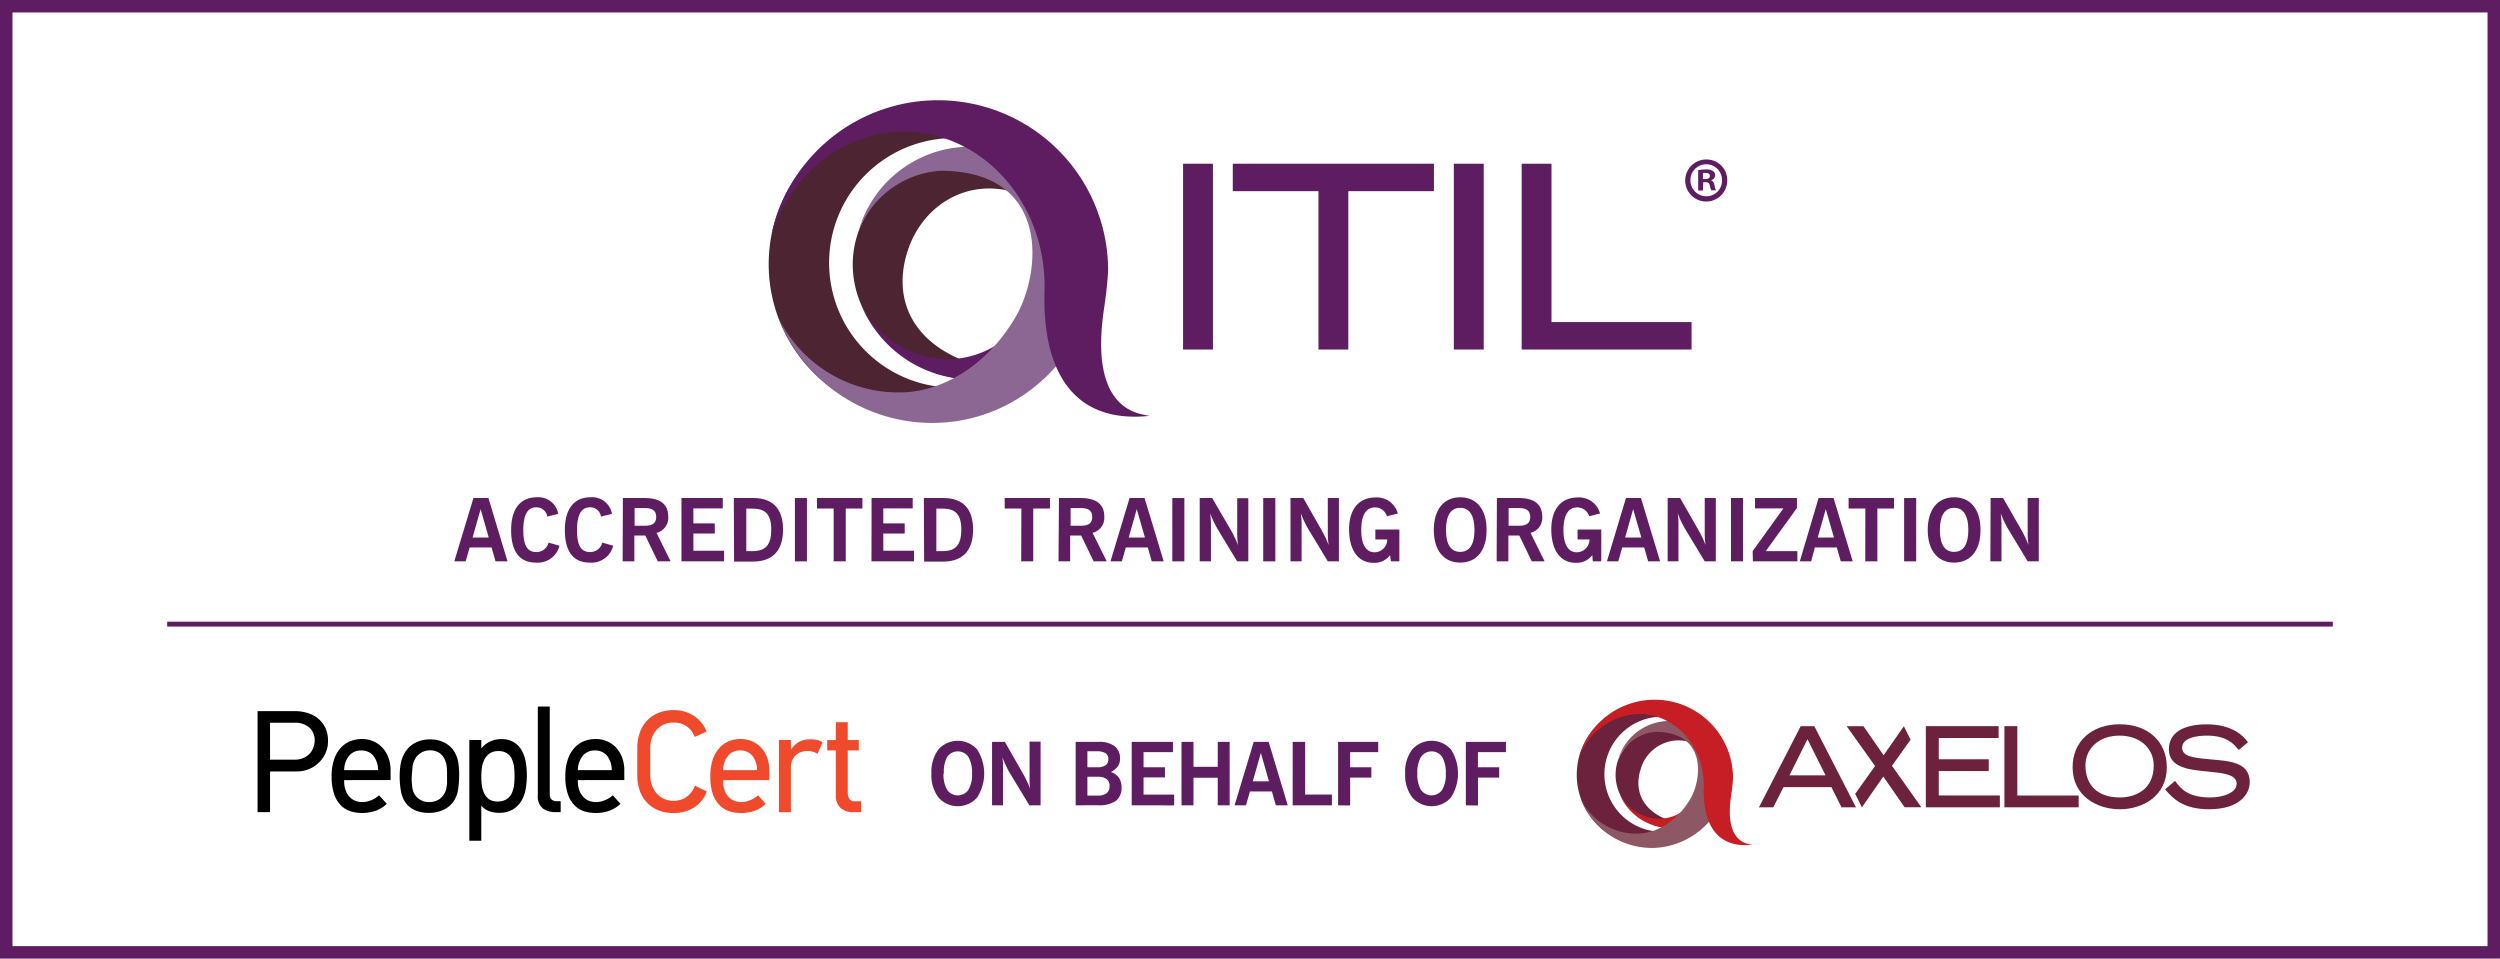 <svg id="Layer_1" data-name="Layer 1" xmlns="http://www.w3.org/2000/svg" viewBox="0 0 400.68 153.64"><defs><style>.cls-1,.cls-2{fill:none;stroke:#5e1d60;stroke-miterlimit:10;}.cls-1{stroke-width:2px;}.cls-2{stroke-width:0.78px;}.cls-3,.cls-5{fill:#5e1d60;}.cls-4{fill:#4c2432;}.cls-4,.cls-5,.cls-6,.cls-7,.cls-8,.cls-9{fill-rule:evenodd;}.cls-6{fill:#8d6793;}.cls-10,.cls-7{fill:#6c223d;}.cls-8{fill:#c61e24;}.cls-9{fill:#8d5763;}.cls-11{fill:#f04a2c;}</style></defs><rect class="cls-1" x="1" y="1" width="398.68" height="151.64"/><line class="cls-2" x1="26.8" y1="100.03" x2="373.88" y2="100.03"/><rect class="cls-3" x="189.61" y="26.24" width="4.79" height="29.78"/><polygon class="cls-3" points="216.1 56.02 211.31 56.02 211.31 30.64 197.58 30.64 197.58 26.24 229.82 26.24 229.82 30.64 216.1 30.64 216.1 56.02"/><rect class="cls-3" x="233.01" y="26.24" width="4.79" height="29.78"/><polygon class="cls-3" points="271.11 56.02 243.88 56.02 243.88 26.24 248.66 26.24 248.66 51.62 271.11 51.62 271.11 56.02"/><path class="cls-3" d="M349.55,108.87a3.37,3.37,0,1,1-3.34-3.28A3.3,3.3,0,0,1,349.55,108.87Zm-5.9,0a2.55,2.55,0,0,0,2.56,2.62,2.51,2.51,0,0,0,2.5-2.6,2.53,2.53,0,1,0-5.06,0Zm2,1.7h-.76v-3.28a8.88,8.88,0,0,1,1.26-.1,1.75,1.75,0,0,1,1.12.26.83.83,0,0,1,.34.7.85.85,0,0,1-.68.78v0c.32.1.48.36.58.8a2.92,2.92,0,0,0,.24.8H347a2.59,2.59,0,0,1-.26-.8c-.06-.34-.26-.5-.68-.5h-.36Zm0-1.84h.36c.42,0,.76-.14.76-.48s-.22-.5-.7-.5a1.82,1.82,0,0,0-.42,0Z" transform="translate(-72.72 -80.03)"/><path class="cls-4" d="M222.49,139.75a17.84,17.84,0,0,0,19.93-5.56c-3.74,3.83-9.83,5.82-15.36,3.6-8.33-3.35-11.25-10.09-8.89-17.48s9.62-11.88,17.47-9.37a15.07,15.07,0,0,1,10.43,11.84,18.48,18.48,0,0,0-13-16.1c-9.67-3.09-20,1.82-22.92,10.93s2.88,18.54,12.35,22.14" transform="translate(-72.72 -80.03)"/><path class="cls-5" d="M239.54,121.45a15.16,15.16,0,0,1-14.07,16.13A15.83,15.83,0,0,1,211,129.47a19.31,19.31,0,0,0,18.49,11.35A18.67,18.67,0,0,0,246.82,121c-.69-10.24-7.84-7.83-7.28.49" transform="translate(-72.72 -80.03)"/><path class="cls-4" d="M221.65,147a24.73,24.73,0,0,0,22.41-17.14,20,20,0,1,1-.75-17A24.65,24.65,0,1,0,221.65,147" transform="translate(-72.72 -80.03)"/><path class="cls-6" d="M248.73,119.29a24.08,24.08,0,0,0-3.26-10.64c-.73,1.06-1.42,2-2,2.81A18.62,18.62,0,0,0,210.34,117a15.18,15.18,0,0,1,13.08-9.6c17.92,0,16.34,16.73,11.73,24-3.92,6.41-10.4,11.19-17.58,11.51a21.43,21.43,0,0,1-20-11.76,26.44,26.44,0,0,0,25.71,16.64c14.7-.64,26.15-13.43,25.49-28.45" transform="translate(-72.72 -80.03)"/><path class="cls-5" d="M249.73,129.09c.25-1.79.49-3.7.59-5.67a27.28,27.28,0,0,0-53.95-5.78c3.1-9.61,11.41-16.49,21.22-16.49,12.45,0,22.55,11.09,22.55,24.79,0,2.65-1.52,22.6,16.77,20.75-1.18-.39-9.91-.32-7.18-17.6" transform="translate(-72.72 -80.03)"/><path class="cls-3" d="M222,204a6,6,0,0,1,1.12-3.85,4.16,4.16,0,0,1,6.21,0,7.11,7.11,0,0,1,0,7.69,4.13,4.13,0,0,1-6.2,0A5.92,5.92,0,0,1,222,204Zm1.94,0a4.89,4.89,0,0,0,.58,2.62,2.08,2.08,0,0,0,3.41,0,4.8,4.8,0,0,0,.58-2.62,4.94,4.94,0,0,0-.58-2.65,2.07,2.07,0,0,0-3.41,0A5,5,0,0,0,224,204Z" transform="translate(-72.72 -80.03)"/><path class="cls-3" d="M231.72,209.1V198.93h2.05l2.92,5.11c.23.4.43.8.62,1.2s.37.82.53,1.23a9.06,9.06,0,0,1-.11-1q0-.52,0-1.11v-5.47h1.77V209.1H237.7l-3.18-5.25c-.17-.29-.36-.65-.55-1.06s-.4-.88-.6-1.38a7.91,7.91,0,0,1,.1.91c0,.34,0,.72,0,1.16v5.62Z" transform="translate(-72.72 -80.03)"/><path class="cls-3" d="M245.12,209.1V198.93h3.69a4.06,4.06,0,0,1,2.55.69,2.41,2.41,0,0,1,.87,2,2.12,2.12,0,0,1-.36,1.25,2.89,2.89,0,0,1-1.12.89,2.55,2.55,0,0,1,1.29.91,2.69,2.69,0,0,1,.43,1.57,2.55,2.55,0,0,1-.92,2.15,4.66,4.66,0,0,1-2.83.7ZM247,203h1.56a2.31,2.31,0,0,0,1.34-.31,1.09,1.09,0,0,0,.45-.95,1.05,1.05,0,0,0-.45-1,2.66,2.66,0,0,0-1.45-.3H247Zm0,4.54h1.56a2.48,2.48,0,0,0,1.52-.37,1.38,1.38,0,0,0,.47-1.16,1.35,1.35,0,0,0-.47-1.12,2.33,2.33,0,0,0-1.43-.37H247Z" transform="translate(-72.72 -80.03)"/><path class="cls-3" d="M254.1,209.1V198.93h6.61v1.65H256V203h3.43v1.62H256v2.76h4.91v1.73Z" transform="translate(-72.72 -80.03)"/><path class="cls-3" d="M262.08,209.1V198.93H264v4h3.89v-4h1.91V209.1h-1.91v-4.42H264v4.42Z" transform="translate(-72.72 -80.03)"/><path class="cls-3" d="M270.59,209.1l3.07-10.17h2.39l3.06,10.17H277.2l-.63-2.22h-3.52l-.64,2.22Zm2.92-3.84h2.59l-1.3-4.56Z" transform="translate(-72.72 -80.03)"/><path class="cls-3" d="M279.9,209.1V198.93h2v8.44h4.29v1.73Z" transform="translate(-72.72 -80.03)"/><path class="cls-3" d="M287.18,209.1V198.93h6.43v1.65h-4.5V203h3.4v1.66h-3.4v4.47Z" transform="translate(-72.72 -80.03)"/><path class="cls-3" d="M297.93,204a5.93,5.93,0,0,1,1.13-3.85,4.16,4.16,0,0,1,6.21,0,7.13,7.13,0,0,1,0,7.69,4.13,4.13,0,0,1-6.2,0A5.92,5.92,0,0,1,297.93,204Zm1.95,0a4.8,4.8,0,0,0,.58,2.62,2.07,2.07,0,0,0,3.4,0,4.8,4.8,0,0,0,.58-2.62,4.94,4.94,0,0,0-.58-2.65,2.06,2.06,0,0,0-3.4,0A4.94,4.94,0,0,0,299.88,204Z" transform="translate(-72.72 -80.03)"/><path class="cls-3" d="M307.65,209.1V198.93h6.43v1.65h-4.49V203H313v1.66h-3.4v4.47Z" transform="translate(-72.72 -80.03)"/><path class="cls-7" d="M337.66,212.24a8.23,8.23,0,0,0,9.18-2.56,6.61,6.61,0,0,1-7.08,1.65c-3.83-1.54-5.17-4.64-4.09-8a6.31,6.31,0,0,1,8.05-4.32,7,7,0,0,1,4.8,5.45,8.5,8.5,0,0,0-6-7.41A8.32,8.32,0,0,0,332,202c-1.34,4.19,1.33,8.54,5.69,10.2" transform="translate(-72.72 -80.03)"/><path class="cls-8" d="M345.51,203.81a7,7,0,0,1-6.48,7.43,7.26,7.26,0,0,1-6.66-3.74,8.88,8.88,0,0,0,8.52,5.23,8.6,8.6,0,0,0,8-9.14c-.32-4.72-3.62-3.61-3.36.22" transform="translate(-72.72 -80.03)"/><path class="cls-7" d="M337.28,215.56a11.39,11.39,0,0,0,10.31-7.89,9.22,9.22,0,1,1-.34-7.83,11.35,11.35,0,1,0-10,15.72" transform="translate(-72.72 -80.03)"/><path class="cls-9" d="M349.74,202.82a11,11,0,0,0-1.5-4.9c-.34.48-.65.92-.94,1.29a8.57,8.57,0,0,0-15.23,2.55,7,7,0,0,1,6-4.43c8.25,0,7.52,7.71,5.4,11-1.8,2.95-4.79,5.15-8.09,5.3a9.86,9.86,0,0,1-9.23-5.41A12.17,12.17,0,0,0,338,215.92a12.46,12.46,0,0,0,11.74-13.1" transform="translate(-72.72 -80.03)"/><path class="cls-8" d="M350.2,207.33c.12-.83.23-1.7.28-2.61a12.57,12.57,0,0,0-24.85-2.66,10.49,10.49,0,0,1,9.77-7.6c5.74,0,10.39,5.11,10.39,11.42,0,1.22-.7,10.4,7.72,9.55-.54-.18-4.56-.14-3.31-8.1" transform="translate(-72.72 -80.03)"/><polygon class="cls-10" points="306.21 118.56 305.14 116.39 305.14 116.39 301.89 121.05 298.66 116.39 295.97 116.39 300.52 122.77 297.33 127.24 298.41 129.39 301.84 124.46 305.25 129.38 307.94 129.38 303.23 122.73 306.21 118.56"/><path class="cls-10" d="M363.51,196.42h-2.19l-6.69,13h2.3l1.63-3.23h7.69l1.61,3.23h2.32Zm1.79,7.87h-5.78l2.89-5.79Z" transform="translate(-72.72 -80.03)"/><polygon class="cls-10" points="310.73 127.49 310.73 123.58 318.74 123.58 318.74 121.69 310.73 121.69 310.73 118.28 320.32 118.28 320.32 116.38 308.66 116.38 308.66 129.39 320.52 129.39 320.52 127.49 310.73 127.49"/><polygon class="cls-10" points="323.32 127.5 323.32 116.38 321.25 116.38 321.25 129.39 333.15 129.39 333.15 127.5 323.32 127.5"/><path class="cls-10" d="M412.47,196.11c-4.53,0-7.57,2.77-7.57,6.89,0,4.62,3.92,6.73,7.57,6.73S420,207.62,420,203c0-4.12-3-6.89-7.57-6.89m0,11.73c-3.43,0-5.47-1.91-5.47-5.12,0-2.82,2.25-4.79,5.47-4.79s5.47,2,5.47,4.79c0,3.78-2.82,5.12-5.47,5.12" transform="translate(-72.72 -80.03)"/><path class="cls-10" d="M426.84,201.72c-2.72-.24-4.38-.49-4.38-1.84,0-1.69,2.5-1.95,4-1.95,3.09,0,4.25,1.34,4.81,2l.26.3L433,199l-.16-.21c-.44-.63-2.23-2.67-6.39-2.67-3.94,0-6.12,1.42-6.12,4,0,3,3.33,3.28,6.27,3.57,2.36.23,4.59.44,4.59,1.95s-2.29,2.2-4.26,2.2c-3.61,0-4.75-1.52-5.43-2.42l-.17-.24-1.4,1.18-.2.2.19.22c1.06,1.17,2.66,2.95,6.84,2.95,4.81,0,6.53-2.36,6.53-4.34,0-3.32-3.44-3.39-6.48-3.67" transform="translate(-72.72 -80.03)"/><path d="M125.29,198.89a4.52,4.52,0,0,1-.34,1.7,4.78,4.78,0,0,1-1,1.54,5,5,0,0,1-3.72,1.54H116v6.52H114V194h5.94a6.9,6.9,0,0,1,2,.28,5,5,0,0,1,1.71.87,4.64,4.64,0,0,1,1.22,1.53A5,5,0,0,1,125.29,198.89Zm-2.14-.07a2.71,2.71,0,0,0-.9-2.23,3.47,3.47,0,0,0-2.27-.73H116v5.92h4a3.19,3.19,0,0,0,1.35-.27,3,3,0,0,0,1-.69,2.61,2.61,0,0,0,.57-.94A3,3,0,0,0,123.15,198.82Z" transform="translate(-72.72 -80.03)"/><path d="M127.88,205.06v.19a4.15,4.15,0,0,0,.19,1.29,3.1,3.1,0,0,0,.55,1.07,2.6,2.6,0,0,0,.94.72,3.08,3.08,0,0,0,1.3.25,3.63,3.63,0,0,0,1.3-.28,4,4,0,0,0,1.31-.81l1.24,1.37a5,5,0,0,1-1.84,1.13,6.62,6.62,0,0,1-3.86.1,3.77,3.77,0,0,1-1.57-.9,4.55,4.55,0,0,1-1.13-1.79,8.39,8.39,0,0,1-.44-2.94,7.91,7.91,0,0,1,.45-2.86,5,5,0,0,1,1.14-1.84,4.19,4.19,0,0,1,1.56-1,5.35,5.35,0,0,1,1.68-.29,4.64,4.64,0,0,1,1.79.34,4.34,4.34,0,0,1,1.47,1,4.71,4.71,0,0,1,1,1.6,6,6,0,0,1,.36,2.15v1.49Zm2.73-4.75a2.43,2.43,0,0,0-1.92.82,3.75,3.75,0,0,0-.81,2.33h5.43a3.69,3.69,0,0,0-.79-2.36A2.47,2.47,0,0,0,130.61,200.31Z" transform="translate(-72.72 -80.03)"/><path d="M141.71,198.54a4.85,4.85,0,0,1,2.23.5,4,4,0,0,1,1.58,1.43,4.84,4.84,0,0,1,.6,1.53,9.57,9.57,0,0,1,.19,2,16,16,0,0,1-.16,2.5,4.73,4.73,0,0,1-.56,1.69,3.92,3.92,0,0,1-1.68,1.57,5.3,5.3,0,0,1-2.46.55,5.44,5.44,0,0,1-2.23-.43,3.69,3.69,0,0,1-1.58-1.32,4.83,4.83,0,0,1-.66-1.72,12.74,12.74,0,0,1-.2-2.4,11.33,11.33,0,0,1,.13-1.81,5.36,5.36,0,0,1,.45-1.5,4.37,4.37,0,0,1,1.71-1.94A5,5,0,0,1,141.71,198.54Zm-.06,1.75a2.7,2.7,0,0,0-1.52.43,2.64,2.64,0,0,0-1,1.19,3.49,3.49,0,0,0-.32,1.18c0,.42-.08.89-.1,1.4s0,1,.06,1.39A3.62,3.62,0,0,0,139,207a2.65,2.65,0,0,0,1,1.17,2.68,2.68,0,0,0,1.49.41,3,3,0,0,0,1.67-.48,2.84,2.84,0,0,0,1.06-1.56,6,6,0,0,0,.15-1q0-.54,0-1.47a10.68,10.68,0,0,0-.06-1.2,3,3,0,0,0-.24-.94,2.46,2.46,0,0,0-1-1.27A2.7,2.7,0,0,0,141.65,200.29Z" transform="translate(-72.72 -80.03)"/><path d="M149.86,198.63v1.28l.07,0a3.9,3.9,0,0,1,1.48-1.1,4.3,4.3,0,0,1,1.66-.32,3.72,3.72,0,0,1,2,.5,3.57,3.57,0,0,1,1.27,1.32,5.67,5.67,0,0,1,.64,1.87,12.26,12.26,0,0,1,.18,2.11,12.41,12.41,0,0,1-.19,2.2,5.37,5.37,0,0,1-.7,1.92,4,4,0,0,1-1.38,1.37,4.31,4.31,0,0,1-2.23.52,4.38,4.38,0,0,1-1.57-.27,3.07,3.07,0,0,1-1.23-.88h0v5.63h-1.92V198.63Zm0,5.82a10.76,10.76,0,0,0,.08,1.36,4.08,4.08,0,0,0,.35,1.3,2.44,2.44,0,0,0,.78,1,2.33,2.33,0,0,0,1.4.37,2.56,2.56,0,0,0,1.44-.36,2.37,2.37,0,0,0,.82-.93,4.22,4.22,0,0,0,.37-1.29,11.24,11.24,0,0,0,.09-1.41,13.2,13.2,0,0,0-.07-1.39,4.13,4.13,0,0,0-.32-1.31,2.25,2.25,0,0,0-.78-1,2.44,2.44,0,0,0-1.44-.38,2.37,2.37,0,0,0-1.42.4,2.82,2.82,0,0,0-.83,1,4.32,4.32,0,0,0-.38,1.31A10.92,10.92,0,0,0,149.86,204.45Z" transform="translate(-72.72 -80.03)"/><path d="M161.77,210.19a3.35,3.35,0,0,1-2.05-.59,2.45,2.45,0,0,1-.8-2.09V193.27h1.91v14.08c0,.73.4,1.09,1.19,1.09h.56v1.75Z" transform="translate(-72.72 -80.03)"/><path d="M165.33,205.06v.19a4.15,4.15,0,0,0,.19,1.29,3,3,0,0,0,.56,1.07,2.65,2.65,0,0,0,.93.72,3.13,3.13,0,0,0,1.31.25,3.63,3.63,0,0,0,1.29-.28,3.92,3.92,0,0,0,1.32-.81l1.23,1.37a4.91,4.91,0,0,1-1.84,1.13,6.51,6.51,0,0,1-2.1.34,6.61,6.61,0,0,1-1.76-.24,3.83,3.83,0,0,1-1.57-.9,4.67,4.67,0,0,1-1.13-1.79,8.42,8.42,0,0,1-.43-2.94,8.15,8.15,0,0,1,.44-2.86,5.25,5.25,0,0,1,1.14-1.84,4.19,4.19,0,0,1,1.56-1,5.4,5.4,0,0,1,1.68-.29,4.69,4.69,0,0,1,1.8.34,4.34,4.34,0,0,1,1.47,1,5,5,0,0,1,1,1.6,6,6,0,0,1,.36,2.15v1.49Zm2.73-4.75a2.41,2.41,0,0,0-1.91.82,3.76,3.76,0,0,0-.82,2.33h5.43a3.64,3.64,0,0,0-.79-2.36A2.45,2.45,0,0,0,168.06,200.31Z" transform="translate(-72.72 -80.03)"/><path class="cls-11" d="M186,206.88a5.1,5.1,0,0,1-2,2.54,5.94,5.94,0,0,1-3.36.91,6.08,6.08,0,0,1-2.53-.49,5.25,5.25,0,0,1-1.81-1.3,5.15,5.15,0,0,1-1.08-1.91,7.35,7.35,0,0,1-.36-2.31v-4.48a7.15,7.15,0,0,1,.36-2.27,5.23,5.23,0,0,1,1.08-1.91,5.3,5.3,0,0,1,1.81-1.32,6.24,6.24,0,0,1,2.53-.49,5.66,5.66,0,0,1,3.33.94,5.35,5.35,0,0,1,2,2.49l-1.91.86a3.59,3.59,0,0,0-1.25-1.68,3.53,3.53,0,0,0-2.13-.62,3.71,3.71,0,0,0-1.65.34,3.57,3.57,0,0,0-1.17.93,4,4,0,0,0-.7,1.31,5.23,5.23,0,0,0-.23,1.52v4.22a5.52,5.52,0,0,0,.23,1.57,4.18,4.18,0,0,0,.7,1.34,3.48,3.48,0,0,0,2.82,1.3,3.47,3.47,0,0,0,2.14-.66,3.81,3.81,0,0,0,1.27-1.76Z" transform="translate(-72.72 -80.03)"/><path class="cls-11" d="M188.62,205.06v.19a4.47,4.47,0,0,0,.18,1.29,3.12,3.12,0,0,0,.56,1.07,2.65,2.65,0,0,0,.93.72,3.16,3.16,0,0,0,1.31.25,3.63,3.63,0,0,0,1.29-.28,3.92,3.92,0,0,0,1.32-.81l1.23,1.37A4.83,4.83,0,0,1,193.6,210a6.58,6.58,0,0,1-3.85.1,3.8,3.8,0,0,1-1.58-.9A4.79,4.79,0,0,1,187,207.4a8.42,8.42,0,0,1-.43-2.94,8.15,8.15,0,0,1,.44-2.86,5.13,5.13,0,0,1,1.15-1.84,4,4,0,0,1,1.56-1,5.29,5.29,0,0,1,1.67-.29,4.69,4.69,0,0,1,1.8.34,4.34,4.34,0,0,1,1.47,1,4.71,4.71,0,0,1,1,1.6,6,6,0,0,1,.36,2.15v1.49Zm2.72-4.75a2.41,2.41,0,0,0-1.91.82,3.75,3.75,0,0,0-.81,2.33h5.43a3.7,3.7,0,0,0-.8-2.36A2.45,2.45,0,0,0,191.34,200.31Z" transform="translate(-72.72 -80.03)"/><path class="cls-11" d="M203.74,200.85a2.86,2.86,0,0,0-1.63-.45,2.69,2.69,0,0,0-1.89.7,2.74,2.74,0,0,0-.74,2.1v7h-1.92V198.63h1.92v1.47h.09a3.49,3.49,0,0,1,1.35-1.24,4,4,0,0,1,1.68-.34,4.93,4.93,0,0,1,1.12.12,2.51,2.51,0,0,1,.84.37Z" transform="translate(-72.72 -80.03)"/><path class="cls-11" d="M209.36,210.19a2.76,2.76,0,0,1-1.94-.69,2.61,2.61,0,0,1-.74-2v-7.2H205.3v-1.66h1.38v-2.86h1.91v2.86h1.77v1.66h-1.77V207a2.31,2.31,0,0,0,.21,1,.92.92,0,0,0,.93.45h1v1.75Z" transform="translate(-72.72 -80.03)"/><path class="cls-3" d="M148.6,159.85H151L154.06,170h-1.92l-.63-2.23H148l-.65,2.23h-1.82Zm2.45,6.33-1.3-4.55-1.29,4.55Z" transform="translate(-72.72 -80.03)"/><path class="cls-3" d="M162.39,167.49a3.58,3.58,0,0,1-3.75,2.71c-2.64,0-4-1.76-4-5.21s1.51-5.26,4.12-5.26a3.22,3.22,0,0,1,3.43,2.66l-1.76.43a1.74,1.74,0,0,0-1.78-1.48c-1.39,0-2.06,1.22-2.06,3.67s.64,3.5,2.1,3.5a2,2,0,0,0,1.95-1.51Z" transform="translate(-72.72 -80.03)"/><path class="cls-3" d="M171,167.49a3.58,3.58,0,0,1-3.75,2.71c-2.63,0-4-1.76-4-5.21s1.52-5.26,4.12-5.26a3.21,3.21,0,0,1,3.43,2.66l-1.76.43a1.73,1.73,0,0,0-1.78-1.48c-1.39,0-2.06,1.22-2.06,3.67s.64,3.5,2.1,3.5a2,2,0,0,0,1.95-1.51Z" transform="translate(-72.72 -80.03)"/><path class="cls-3" d="M172.55,159.85H176c2.56,0,3.82,1,3.82,3a2.47,2.47,0,0,1-1.88,2.58L180.2,170h-2.06l-2-4.14h-1.75V170h-1.88Zm3.54,4.44c1.22,0,1.8-.43,1.8-1.41s-.59-1.42-1.8-1.42h-1.66v2.83Z" transform="translate(-72.72 -80.03)"/><path class="cls-3" d="M181.94,159.85h6.62v1.66h-4.71v2.41h3.43v1.62h-3.43v2.76h4.92V170h-6.83Z" transform="translate(-72.72 -80.03)"/><path class="cls-3" d="M190.33,159.85h3.11c3.15,0,4.78,1.73,4.78,5.06s-1.63,5.13-4.85,5.13h-3Zm3,8.51c2.1,0,3-1,3-3.45s-.94-3.36-3-3.36h-1v6.81Z" transform="translate(-72.72 -80.03)"/><path class="cls-3" d="M200.12,159.85h1.93V170h-1.93Z" transform="translate(-72.72 -80.03)"/><path class="cls-3" d="M206.33,161.53h-2.67v-1.68h7.28v1.68h-2.67V170h-1.94Z" transform="translate(-72.72 -80.03)"/><path class="cls-3" d="M212.41,159.85H219v1.66h-4.71v2.41h3.43v1.62h-3.43v2.76h4.92V170h-6.82Z" transform="translate(-72.72 -80.03)"/><path class="cls-3" d="M220.79,159.85h3.11c3.16,0,4.78,1.73,4.78,5.06s-1.62,5.13-4.85,5.13h-3Zm3,8.51c2.1,0,3-1,3-3.45s-.94-3.36-3-3.36h-1v6.81Z" transform="translate(-72.72 -80.03)"/><path class="cls-3" d="M236.42,161.53h-2.68v-1.68H241v1.68h-2.68V170h-1.93Z" transform="translate(-72.72 -80.03)"/><path class="cls-3" d="M242.44,159.85h3.44c2.57,0,3.83,1,3.83,3a2.48,2.48,0,0,1-1.88,2.58l2.26,4.57H248l-2-4.14h-1.76V170h-1.87Zm3.54,4.44c1.22,0,1.79-.43,1.79-1.41s-.58-1.42-1.79-1.42h-1.67v2.83Z" transform="translate(-72.72 -80.03)"/><path class="cls-3" d="M253.76,159.85h2.4L259.23,170h-1.92l-.63-2.23h-3.52l-.64,2.23H250.7Zm2.46,6.33-1.31-4.55-1.29,4.55Z" transform="translate(-72.72 -80.03)"/><path class="cls-3" d="M260.61,159.85h1.93V170h-1.93Z" transform="translate(-72.72 -80.03)"/><path class="cls-3" d="M265,159.85h2L270,165a18.24,18.24,0,0,1,1.15,2.43,13.21,13.21,0,0,1-.14-2.07v-5.48h1.78V170H271l-3.18-5.26a17.26,17.26,0,0,1-1.15-2.45,13.41,13.41,0,0,1,.13,2.08V170H265Z" transform="translate(-72.72 -80.03)"/><path class="cls-3" d="M275.18,159.85h1.94V170h-1.94Z" transform="translate(-72.72 -80.03)"/><path class="cls-3" d="M279.55,159.85h2.05l2.92,5.12a17.07,17.07,0,0,1,1.15,2.43,13.21,13.21,0,0,1-.14-2.07v-5.48h1.78V170h-1.78l-3.18-5.26a18.45,18.45,0,0,1-1.15-2.45,13.41,13.41,0,0,1,.13,2.08V170h-1.78Z" transform="translate(-72.72 -80.03)"/><path class="cls-3" d="M295.51,169a3.12,3.12,0,0,1-2.69,1.23c-2.39,0-3.88-2-3.88-5.36,0-3.25,1.59-5.11,4.22-5.11a3.47,3.47,0,0,1,3.59,2.57l-1.74.44a2,2,0,0,0-1.89-1.42c-1.46,0-2.23,1.24-2.23,3.63s.8,3.57,2.17,3.57a2.06,2.06,0,0,0,2-2.06h-1.91v-1.59H297V170h-1.36Z" transform="translate(-72.72 -80.03)"/><path class="cls-3" d="M306.75,159.73c2.62,0,4.23,1.92,4.23,5.24s-1.62,5.23-4.23,5.23-4.23-1.93-4.23-5.23S304.13,159.73,306.75,159.73Zm0,8.75c1.49,0,2.29-1.19,2.29-3.51s-.8-3.55-2.29-3.55-2.28,1.21-2.28,3.55S305.27,168.48,306.75,168.48Z" transform="translate(-72.72 -80.03)"/><path class="cls-3" d="M312.63,159.85h3.45c2.56,0,3.82,1,3.82,3a2.47,2.47,0,0,1-1.88,2.58l2.26,4.57h-2.06l-2-4.14h-1.75V170h-1.88Zm3.55,4.44c1.21,0,1.79-.43,1.79-1.41s-.59-1.42-1.79-1.42h-1.67v2.83Z" transform="translate(-72.72 -80.03)"/><path class="cls-3" d="M327.92,169a3.12,3.12,0,0,1-2.69,1.23c-2.39,0-3.88-2-3.88-5.36,0-3.25,1.59-5.11,4.22-5.11a3.47,3.47,0,0,1,3.59,2.57l-1.74.44a2,2,0,0,0-1.89-1.42c-1.46,0-2.23,1.24-2.23,3.63s.8,3.57,2.17,3.57a2.06,2.06,0,0,0,2-2.06h-1.91v-1.59h3.8V170H328Z" transform="translate(-72.72 -80.03)"/><path class="cls-3" d="M333.32,159.85h2.4L338.79,170h-1.92l-.63-2.23h-3.52l-.64,2.23h-1.82Zm2.46,6.33-1.31-4.55-1.29,4.55Z" transform="translate(-72.72 -80.03)"/><path class="cls-3" d="M340,159.85h2l2.93,5.12a18.24,18.24,0,0,1,1.15,2.43,13.21,13.21,0,0,1-.14-2.07v-5.48h1.78V170h-1.78l-3.18-5.26a16.21,16.21,0,0,1-1.15-2.45,13.48,13.48,0,0,1,.12,2.08V170H340Z" transform="translate(-72.72 -80.03)"/><path class="cls-3" d="M350.15,159.85h1.93V170h-1.93Z" transform="translate(-72.72 -80.03)"/><path class="cls-3" d="M353.62,168.36l4.93-6.85H354v-1.66h6.72v1.6l-5,6.91h5.07V170h-7.13Z" transform="translate(-72.72 -80.03)"/><path class="cls-3" d="M364.19,159.85h2.4L369.66,170h-1.92l-.63-2.23h-3.52L363,170h-1.82Zm2.46,6.33-1.31-4.55-1.29,4.55Z" transform="translate(-72.72 -80.03)"/><path class="cls-3" d="M371.68,161.53H369v-1.68h7.28v1.68h-2.67V170h-1.94Z" transform="translate(-72.72 -80.03)"/><path class="cls-3" d="M377.9,159.85h1.93V170H377.9Z" transform="translate(-72.72 -80.03)"/><path class="cls-3" d="M385.91,159.73c2.62,0,4.23,1.92,4.23,5.24s-1.63,5.23-4.23,5.23-4.23-1.93-4.23-5.23S383.29,159.73,385.91,159.73Zm0,8.75c1.48,0,2.28-1.19,2.28-3.51s-.8-3.55-2.28-3.55-2.28,1.21-2.28,3.55S384.42,168.48,385.91,168.48Z" transform="translate(-72.72 -80.03)"/><path class="cls-3" d="M391.76,159.85h2l2.93,5.12a18.24,18.24,0,0,1,1.15,2.43,13.21,13.21,0,0,1-.14-2.07v-5.48h1.78V170h-1.78l-3.18-5.26a17.26,17.26,0,0,1-1.15-2.45,13.41,13.41,0,0,1,.13,2.08V170h-1.78Z" transform="translate(-72.72 -80.03)"/></svg>